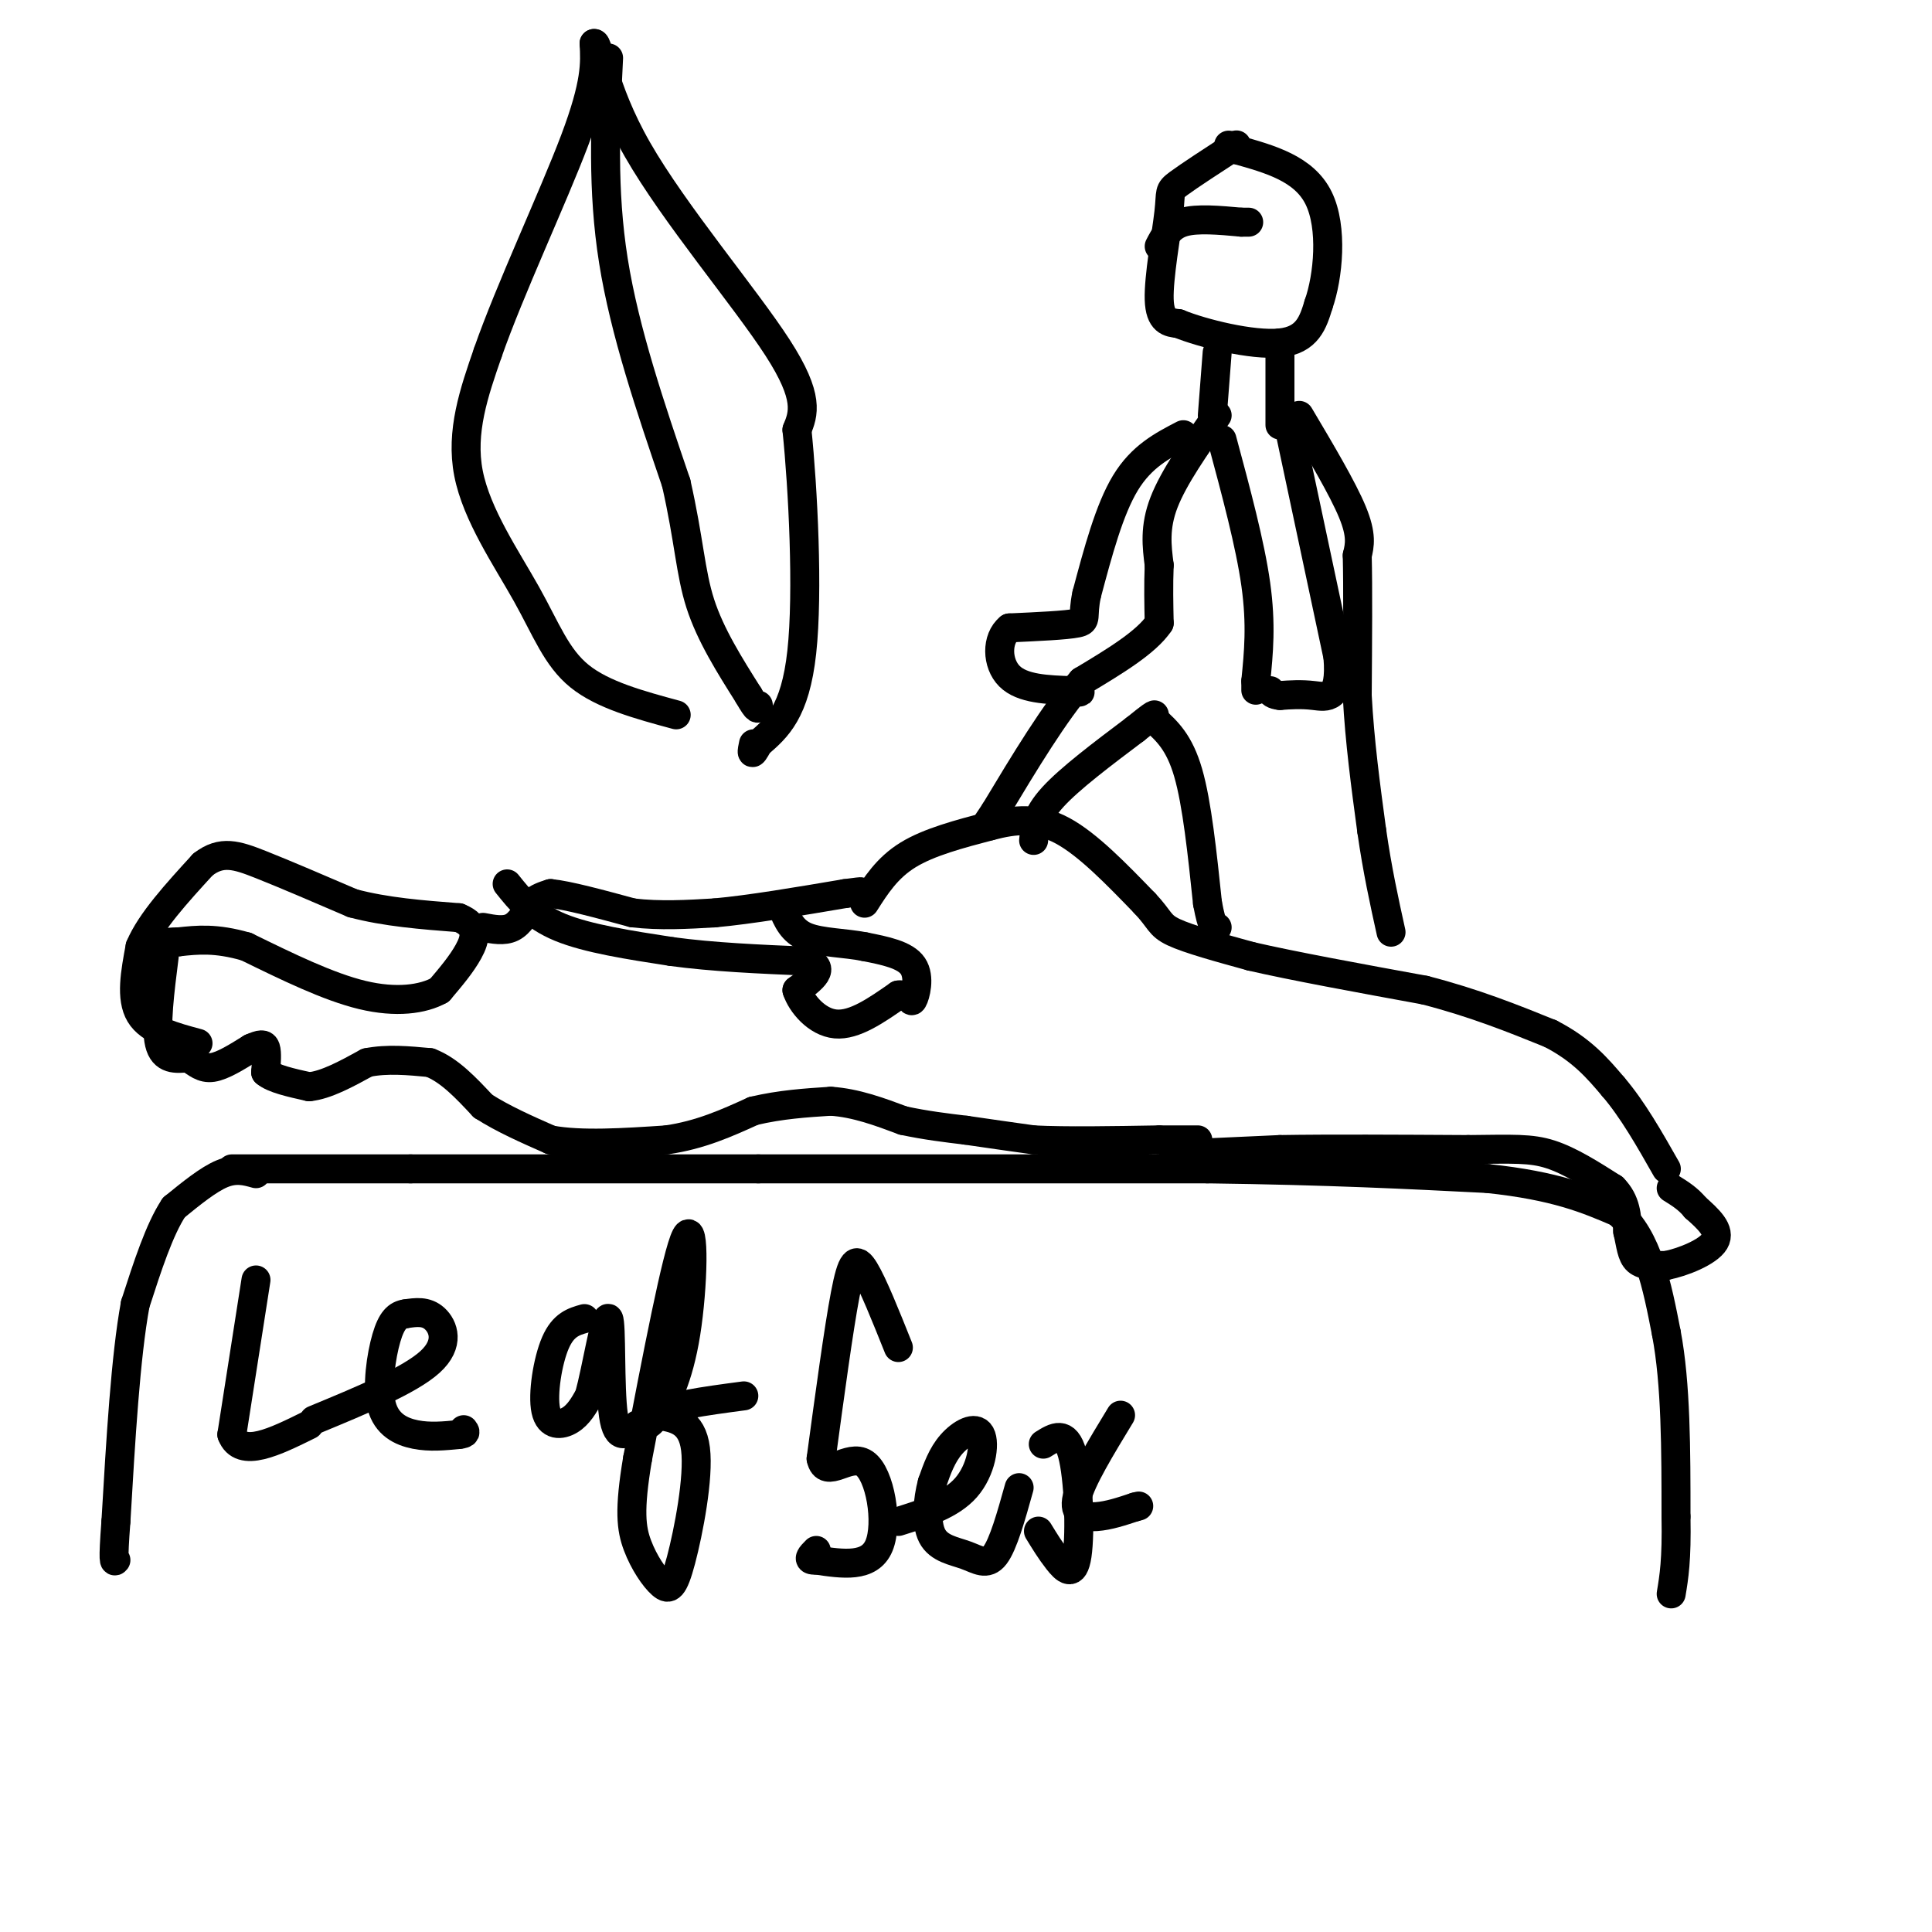 <svg viewBox='0 0 400 400' version='1.1' xmlns='http://www.w3.org/2000/svg' xmlns:xlink='http://www.w3.org/1999/xlink'><g fill='none' stroke='#000000' stroke-width='6' stroke-linecap='round' stroke-linejoin='round'><path d='M48,242c0.000,0.000 37.000,0.000 37,0'/><path d='M85,242c18.167,0.000 45.083,0.000 72,0'/><path d='M157,242c27.500,0.000 60.250,0.000 93,0'/><path d='M250,242c25.167,0.333 41.583,1.167 58,2'/><path d='M308,244c14.167,1.500 20.583,4.250 27,7'/><path d='M335,251c6.167,5.333 8.083,15.167 10,25'/><path d='M345,276c2.000,10.500 2.000,24.250 2,38'/><path d='M347,314c0.167,9.000 -0.417,12.500 -1,16'/><path d='M53,243c-2.083,-0.583 -4.167,-1.167 -7,0c-2.833,1.167 -6.417,4.083 -10,7'/><path d='M36,250c-3.000,4.500 -5.500,12.250 -8,20'/><path d='M28,270c-2.000,10.833 -3.000,27.917 -4,45'/><path d='M24,315c-0.667,8.833 -0.333,8.417 0,8'/><path d='M34,198c-0.917,7.250 -1.833,14.500 -1,18c0.833,3.500 3.417,3.250 6,3'/><path d='M39,219c1.689,1.089 2.911,2.311 5,2c2.089,-0.311 5.044,-2.156 8,-4'/><path d='M52,217c1.911,-0.844 2.689,-0.956 3,0c0.311,0.956 0.156,2.978 0,5'/><path d='M55,222c1.500,1.333 5.250,2.167 9,3'/><path d='M64,225c3.500,-0.333 7.750,-2.667 12,-5'/><path d='M76,220c4.167,-0.833 8.583,-0.417 13,0'/><path d='M89,220c4.000,1.500 7.500,5.250 11,9'/><path d='M100,229c4.167,2.667 9.083,4.833 14,7'/><path d='M114,236c6.333,1.167 15.167,0.583 24,0'/><path d='M138,236c7.000,-1.000 12.500,-3.500 18,-6'/><path d='M156,230c5.667,-1.333 10.833,-1.667 16,-2'/><path d='M172,228c5.167,0.333 10.083,2.167 15,4'/><path d='M187,232c4.667,1.000 8.833,1.500 13,2'/><path d='M200,234c4.500,0.667 9.250,1.333 14,2'/><path d='M214,236c6.667,0.333 16.333,0.167 26,0'/><path d='M240,236c5.667,0.000 6.833,0.000 8,0'/><path d='M179,187c2.333,-3.667 4.667,-7.333 9,-10c4.333,-2.667 10.667,-4.333 17,-6'/><path d='M205,171c5.222,-1.378 9.778,-1.822 15,1c5.222,2.822 11.111,8.911 17,15'/><path d='M237,187c3.267,3.444 2.933,4.556 6,6c3.067,1.444 9.533,3.222 16,5'/><path d='M259,198c8.667,2.000 22.333,4.500 36,7'/><path d='M295,205c10.333,2.667 18.167,5.833 26,9'/><path d='M321,214c6.500,3.333 9.750,7.167 13,11'/><path d='M334,225c4.000,4.667 7.500,10.833 11,17'/><path d='M243,239c0.000,0.000 22.000,-1.000 22,-1'/><path d='M265,238c10.167,-0.167 24.583,-0.083 39,0'/><path d='M304,238c9.267,-0.089 12.933,-0.311 17,1c4.067,1.311 8.533,4.156 13,7'/><path d='M334,246c2.667,2.667 2.833,5.833 3,9'/><path d='M337,255c0.644,2.689 0.756,4.911 2,6c1.244,1.089 3.622,1.044 6,1'/><path d='M345,262c3.333,-0.644 8.667,-2.756 10,-5c1.333,-2.244 -1.333,-4.622 -4,-7'/><path d='M351,250c-1.500,-1.833 -3.250,-2.917 -5,-4'/><path d='M41,216c-5.000,-1.333 -10.000,-2.667 -12,-6c-2.000,-3.333 -1.000,-8.667 0,-14'/><path d='M29,196c2.167,-5.167 7.583,-11.083 13,-17'/><path d='M42,179c3.844,-3.000 6.956,-2.000 12,0c5.044,2.000 12.022,5.000 19,8'/><path d='M73,187c6.833,1.833 14.417,2.417 22,3'/><path d='M95,190c4.133,1.667 3.467,4.333 2,7c-1.467,2.667 -3.733,5.333 -6,8'/><path d='M91,205c-3.422,1.911 -8.978,2.689 -16,1c-7.022,-1.689 -15.511,-5.844 -24,-10'/><path d='M51,196c-6.333,-1.833 -10.167,-1.417 -14,-1'/><path d='M37,195c-3.167,0.000 -4.083,0.500 -5,1'/><path d='M100,192c2.167,0.417 4.333,0.833 6,0c1.667,-0.833 2.833,-2.917 4,-5'/><path d='M110,187c1.333,-1.167 2.667,-1.583 4,-2'/><path d='M114,185c3.500,0.333 10.250,2.167 17,4'/><path d='M131,189c5.667,0.667 11.333,0.333 17,0'/><path d='M148,189c7.333,-0.667 17.167,-2.333 27,-4'/><path d='M175,185c4.833,-0.667 3.417,-0.333 2,0'/><path d='M105,183c2.667,3.333 5.333,6.667 11,9c5.667,2.333 14.333,3.667 23,5'/><path d='M139,197c8.500,1.167 18.250,1.583 28,2'/><path d='M167,199c4.333,1.333 1.167,3.667 -2,6'/><path d='M165,205c0.889,2.756 4.111,6.644 8,7c3.889,0.356 8.444,-2.822 13,-6'/><path d='M186,206c2.571,-0.333 2.500,1.833 3,1c0.500,-0.833 1.571,-4.667 0,-7c-1.571,-2.333 -5.786,-3.167 -10,-4'/><path d='M179,196c-4.000,-0.800 -9.000,-0.800 -12,-2c-3.000,-1.200 -4.000,-3.600 -5,-6'/><path d='M162,188c-0.833,-1.000 -0.417,-0.500 0,0'/><path d='M256,30c-4.929,3.208 -9.857,6.417 -12,8c-2.143,1.583 -1.500,1.542 -2,6c-0.500,4.458 -2.143,13.417 -2,18c0.143,4.583 2.071,4.792 4,5'/><path d='M244,67c4.933,2.022 15.267,4.578 21,4c5.733,-0.578 6.867,-4.289 8,-8'/><path d='M273,63c2.000,-5.689 3.000,-15.911 0,-22c-3.000,-6.089 -10.000,-8.044 -17,-10'/><path d='M256,31c-2.833,-1.667 -1.417,-0.833 0,0'/><path d='M252,73c0.000,0.000 -1.000,13.000 -1,13'/><path d='M265,71c0.000,0.000 0.000,17.000 0,17'/><path d='M252,86c-4.500,6.417 -9.000,12.833 -11,18c-2.000,5.167 -1.500,9.083 -1,13'/><path d='M240,117c-0.167,4.167 -0.083,8.083 0,12'/><path d='M240,129c-2.667,4.000 -9.333,8.000 -16,12'/><path d='M224,141c-5.667,6.500 -11.833,16.750 -18,27'/><path d='M206,168c-3.000,4.500 -1.500,2.250 0,0'/><path d='M214,174c0.250,-2.583 0.500,-5.167 4,-9c3.500,-3.833 10.250,-8.917 17,-14'/><path d='M235,151c3.500,-2.833 3.750,-2.917 4,-3'/><path d='M269,86c4.500,7.583 9.000,15.167 11,20c2.000,4.833 1.500,6.917 1,9'/><path d='M281,115c0.167,6.333 0.083,17.667 0,29'/><path d='M281,144c0.500,9.500 1.750,18.750 3,28'/><path d='M284,172c1.167,8.167 2.583,14.583 4,21'/><path d='M239,149c2.583,2.333 5.167,4.667 7,11c1.833,6.333 2.917,16.667 4,27'/><path d='M250,187c1.000,5.333 1.500,5.167 2,5'/><path d='M253,91c2.917,10.833 5.833,21.667 7,30c1.167,8.333 0.583,14.167 0,20'/><path d='M260,141c0.000,3.333 0.000,1.667 0,0'/><path d='M267,89c0.000,0.000 10.000,47.000 10,47'/><path d='M277,136c0.756,9.089 -2.356,8.311 -5,8c-2.644,-0.311 -4.822,-0.156 -7,0'/><path d='M265,144c-1.500,-0.167 -1.750,-0.583 -2,-1'/><path d='M245,90c-4.333,2.250 -8.667,4.500 -12,10c-3.333,5.500 -5.667,14.250 -8,23'/><path d='M225,123c-1.067,4.867 0.267,5.533 -2,6c-2.267,0.467 -8.133,0.733 -14,1'/><path d='M209,130c-2.756,2.244 -2.644,7.356 0,10c2.644,2.644 7.822,2.822 13,3'/><path d='M222,143c2.333,0.500 1.667,0.250 1,0'/><path d='M240,51c1.083,-2.083 2.167,-4.167 5,-5c2.833,-0.833 7.417,-0.417 12,0'/><path d='M257,46c2.167,0.000 1.583,0.000 1,0'/><path d='M140,148c-7.589,-2.054 -15.179,-4.107 -20,-8c-4.821,-3.893 -6.875,-9.625 -11,-17c-4.125,-7.375 -10.321,-16.393 -12,-25c-1.679,-8.607 1.161,-16.804 4,-25'/><path d='M101,73c4.444,-12.778 13.556,-32.222 18,-44c4.444,-11.778 4.222,-15.889 4,-20'/><path d='M123,9c0.976,-0.357 1.417,8.750 9,22c7.583,13.250 22.310,30.643 29,41c6.690,10.357 5.345,13.679 4,17'/><path d='M165,89c1.244,12.022 2.356,33.578 1,46c-1.356,12.422 -5.178,15.711 -9,19'/><path d='M157,154c-1.667,3.167 -1.333,1.583 -1,0'/><path d='M126,12c-0.667,13.667 -1.333,27.333 1,42c2.333,14.667 7.667,30.333 13,46'/><path d='M140,100c2.689,11.867 2.911,18.533 5,25c2.089,6.467 6.044,12.733 10,19'/><path d='M155,144c2.000,3.500 2.000,2.750 2,2'/><path d='M53,265c0.000,0.000 -5.000,32.000 -5,32'/><path d='M48,297c1.833,5.000 8.917,1.500 16,-2'/><path d='M65,294c9.889,-4.089 19.778,-8.178 24,-12c4.222,-3.822 2.778,-7.378 1,-9c-1.778,-1.622 -3.889,-1.311 -6,-1'/><path d='M84,272c-1.691,0.225 -2.917,1.287 -4,5c-1.083,3.713 -2.022,10.077 -1,14c1.022,3.923 4.006,5.407 7,6c2.994,0.593 5.997,0.297 9,0'/><path d='M95,297c1.667,-0.167 1.333,-0.583 1,-1'/><path d='M121,273c-2.185,0.619 -4.369,1.238 -6,5c-1.631,3.762 -2.708,10.667 -2,14c0.708,3.333 3.202,3.095 5,2c1.798,-1.095 2.899,-3.048 4,-5'/><path d='M122,289c1.524,-5.560 3.333,-16.958 4,-16c0.667,0.958 0.190,14.274 1,20c0.810,5.726 2.905,3.863 5,2'/><path d='M132,295c1.348,0.421 2.217,0.474 4,-2c1.783,-2.474 4.480,-7.474 6,-17c1.520,-9.526 1.863,-23.579 0,-20c-1.863,3.579 -5.931,24.789 -10,46'/><path d='M132,302c-1.805,10.719 -1.318,14.516 0,18c1.318,3.484 3.467,6.656 5,8c1.533,1.344 2.451,0.862 4,-5c1.549,-5.862 3.728,-17.103 3,-23c-0.728,-5.897 -4.364,-6.448 -8,-7'/><path d='M136,293c1.667,-1.833 9.833,-2.917 18,-4'/><path d='M186,279c-2.622,-6.556 -5.244,-13.111 -7,-16c-1.756,-2.889 -2.644,-2.111 -4,5c-1.356,7.111 -3.178,20.556 -5,34'/><path d='M170,302c0.929,4.512 5.750,-1.208 9,1c3.250,2.208 4.929,12.345 3,17c-1.929,4.655 -7.464,3.827 -13,3'/><path d='M169,323c-2.167,0.167 -1.083,-0.917 0,-2'/><path d='M186,315c5.423,-1.702 10.845,-3.405 14,-7c3.155,-3.595 4.042,-9.083 3,-11c-1.042,-1.917 -4.012,-0.262 -6,2c-1.988,2.262 -2.994,5.131 -4,8'/><path d='M193,307c-0.963,3.531 -1.372,8.359 0,11c1.372,2.641 4.523,3.096 7,4c2.477,0.904 4.279,2.258 6,0c1.721,-2.258 3.360,-8.129 5,-14'/><path d='M216,299c2.327,-1.464 4.655,-2.929 6,2c1.345,4.929 1.708,16.250 1,21c-0.708,4.750 -2.488,2.929 -4,1c-1.512,-1.929 -2.756,-3.964 -4,-6'/><path d='M232,293c-4.067,6.689 -8.133,13.378 -9,17c-0.867,3.622 1.467,4.178 4,4c2.533,-0.178 5.267,-1.089 8,-2'/><path d='M235,312c1.333,-0.333 0.667,-0.167 0,0'/></g>
</svg>